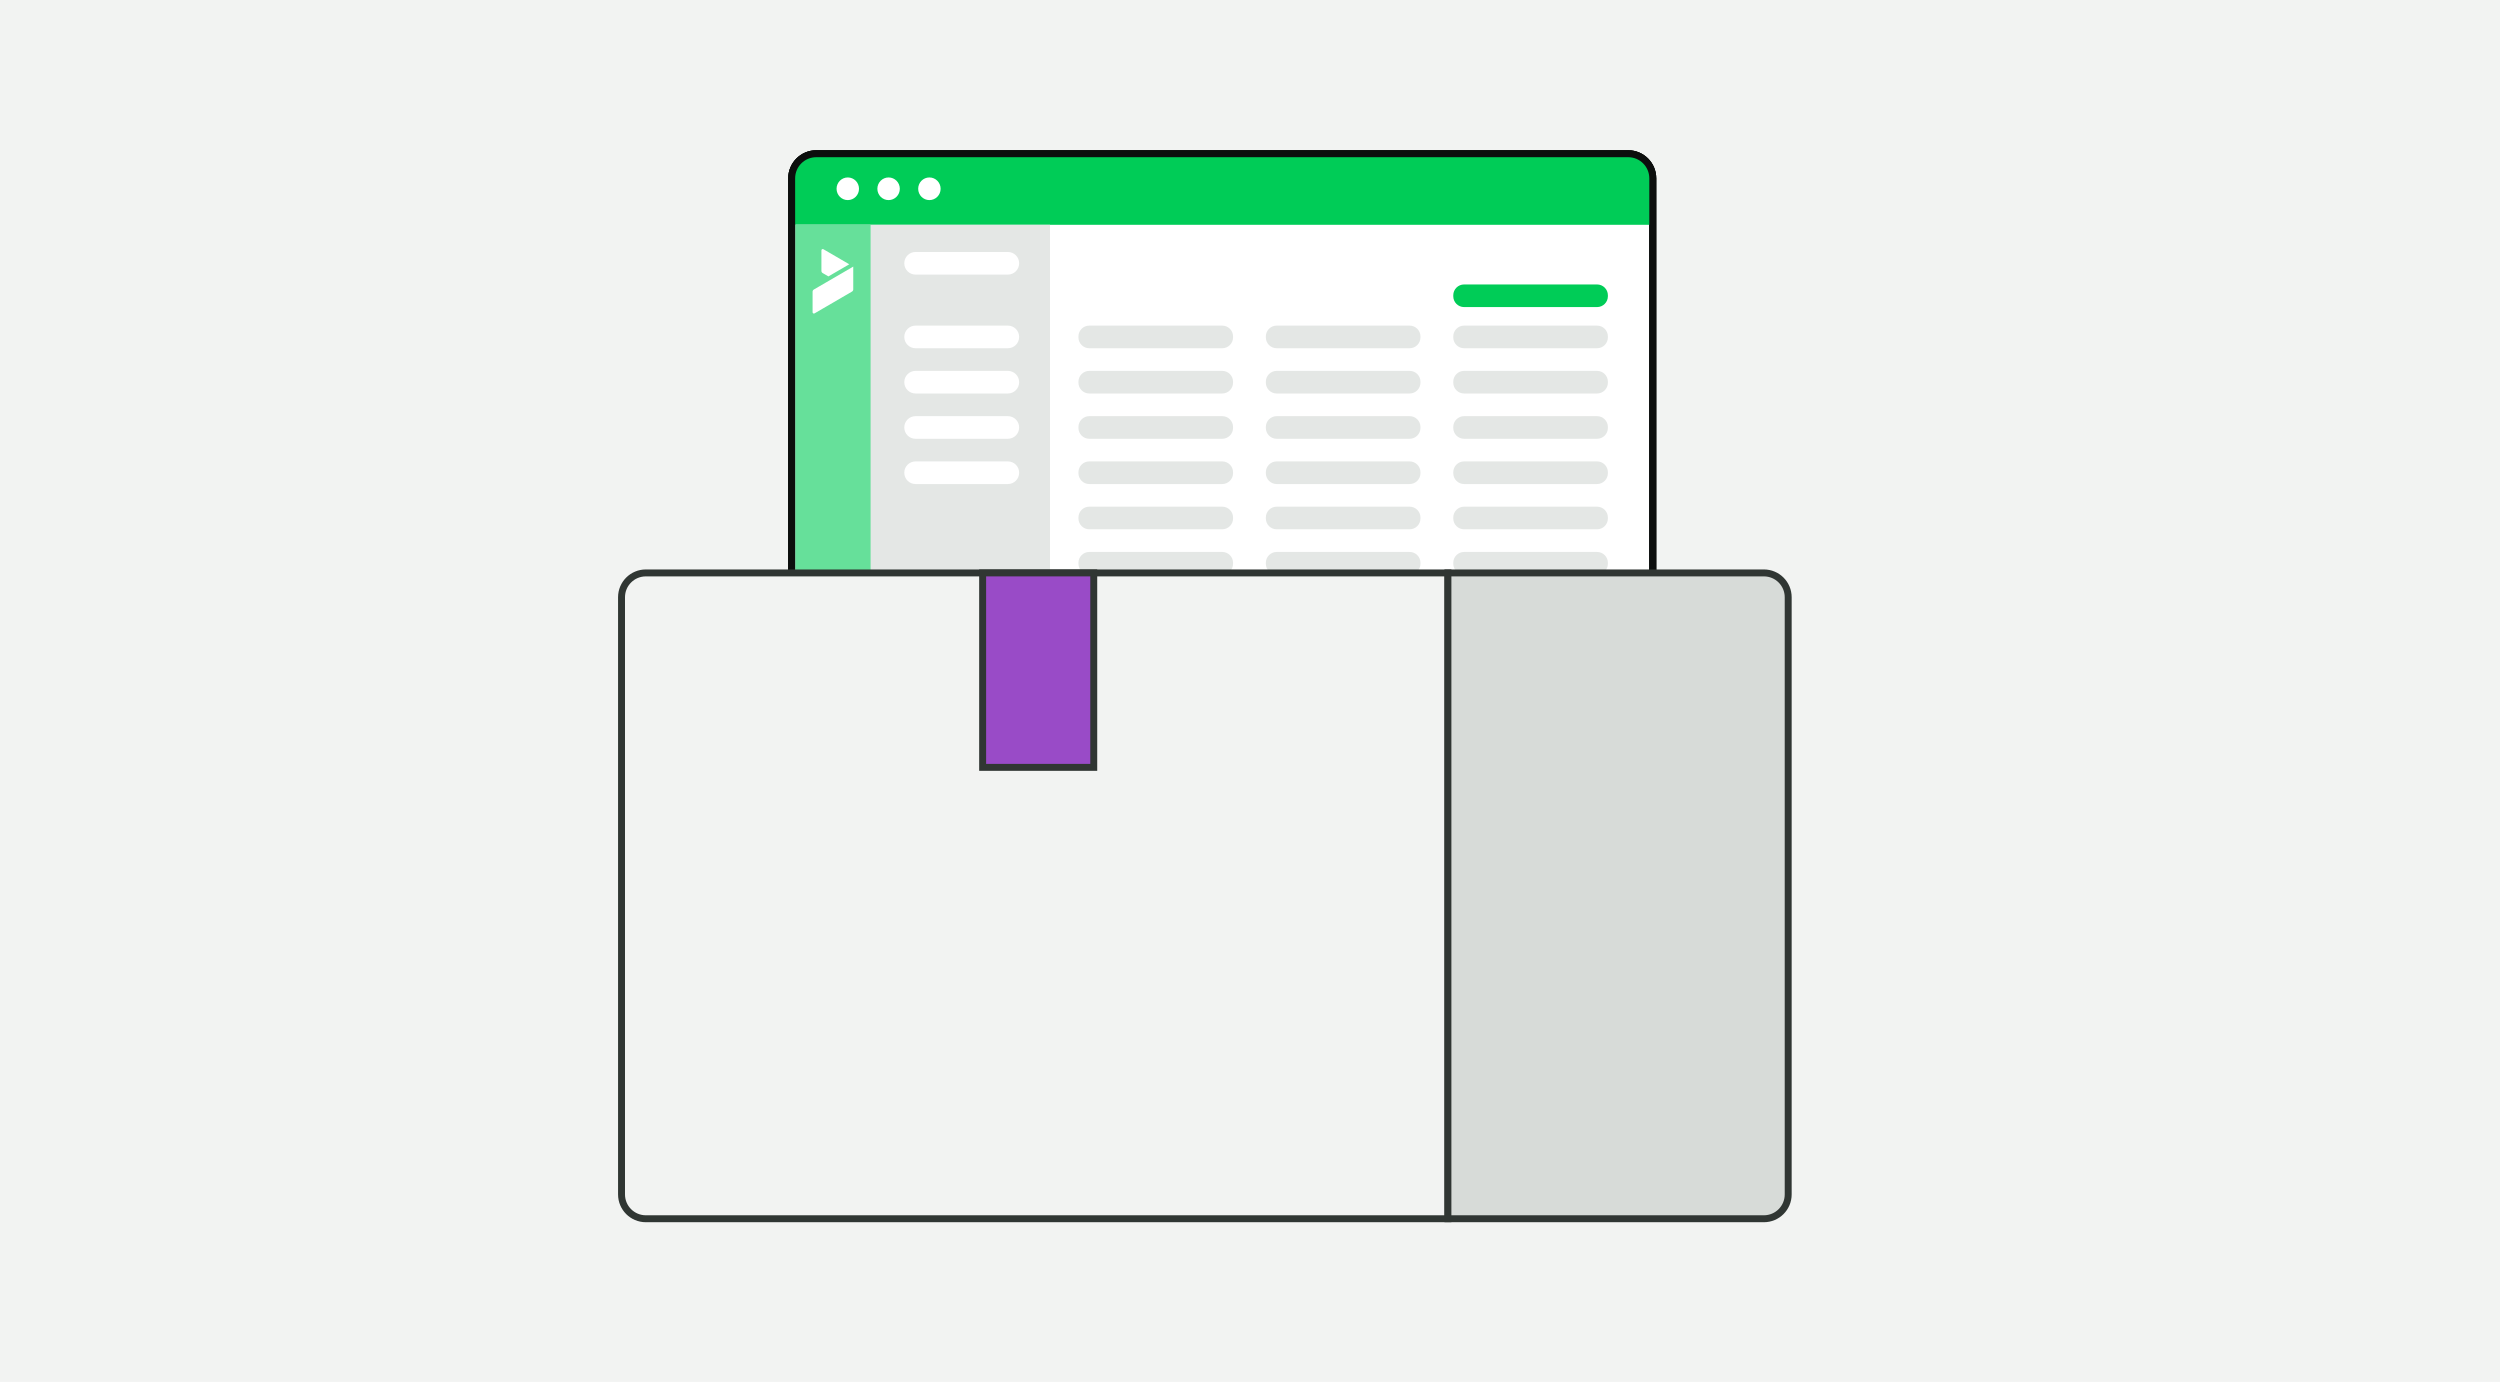 <svg width="360" height="199" viewBox="0 0 360 199" fill="none" xmlns="http://www.w3.org/2000/svg">
<rect width="360" height="199" fill="#F2F3F2"/>
<path d="M234.459 22.137H117.541C115.585 22.137 114 23.723 114 25.678V105.705C114 107.66 115.585 109.246 117.541 109.246H234.459C236.415 109.246 238 107.66 238 105.705V25.678C238 23.723 236.415 22.137 234.459 22.137Z" fill="white" stroke="#0C0E0D" stroke-miterlimit="10"/>
<path d="M234.459 22.137H117.541C115.585 22.137 114 23.723 114 25.678V105.705C114 107.66 115.585 109.246 117.541 109.246H234.459C236.415 109.246 238 107.66 238 105.705V25.678C238 23.723 236.415 22.137 234.459 22.137Z" stroke="#0C0E0D" stroke-miterlimit="10"/>
<path d="M117.541 22H234.459C236.413 22 238 23.587 238 25.541V32.37H114V25.541C114 23.587 115.587 22 117.541 22Z" fill="#00CC57"/>
<path d="M122.081 28.814C122.973 28.814 123.697 28.084 123.697 27.183C123.697 26.283 122.973 25.552 122.081 25.552C121.188 25.552 120.465 26.283 120.465 27.183C120.465 28.084 121.188 28.814 122.081 28.814Z" fill="white"/>
<path d="M127.957 28.814C128.85 28.814 129.574 28.084 129.574 27.183C129.574 26.283 128.85 25.552 127.957 25.552C127.065 25.552 126.341 26.283 126.341 27.183C126.341 28.084 127.065 28.814 127.957 28.814Z" fill="white"/>
<path d="M133.834 28.814C134.727 28.814 135.45 28.084 135.45 27.183C135.45 26.283 134.727 25.552 133.834 25.552C132.942 25.552 132.218 26.283 132.218 27.183C132.218 28.084 132.942 28.814 133.834 28.814Z" fill="white"/>
<path d="M176 46.888H156.856C155.995 46.888 155.296 47.587 155.296 48.449V48.587C155.296 49.448 155.995 50.147 156.856 50.147H176C176.862 50.147 177.56 49.448 177.56 48.587V48.449C177.56 47.587 176.862 46.888 176 46.888Z" fill="#E4E7E5"/>
<path d="M176 53.406H156.856C155.995 53.406 155.296 54.104 155.296 54.966V55.104C155.296 55.966 155.995 56.664 156.856 56.664H176C176.862 56.664 177.56 55.966 177.56 55.104V54.966C177.56 54.104 176.862 53.406 176 53.406Z" fill="#E4E7E5"/>
<path d="M176 59.926H156.856C155.995 59.926 155.296 60.625 155.296 61.486V61.624C155.296 62.486 155.995 63.185 156.856 63.185H176C176.862 63.185 177.56 62.486 177.56 61.624V61.486C177.56 60.625 176.862 59.926 176 59.926Z" fill="#E4E7E5"/>
<path d="M176 66.443H156.856C155.995 66.443 155.296 67.142 155.296 68.003V68.141C155.296 69.003 155.995 69.702 156.856 69.702H176C176.862 69.702 177.56 69.003 177.56 68.141V68.003C177.56 67.142 176.862 66.443 176 66.443Z" fill="#E4E7E5"/>
<path d="M176 72.96H156.856C155.995 72.96 155.296 73.659 155.296 74.521V74.659C155.296 75.521 155.995 76.219 156.856 76.219H176C176.862 76.219 177.56 75.521 177.56 74.659V74.521C177.56 73.659 176.862 72.96 176 72.96Z" fill="#E4E7E5"/>
<path d="M176 79.481H156.856C155.995 79.481 155.296 80.179 155.296 81.041V81.179C155.296 82.041 155.995 82.739 156.856 82.739H176C176.862 82.739 177.56 82.041 177.56 81.179V81.041C177.56 80.179 176.862 79.481 176 79.481Z" fill="#E4E7E5"/>
<path d="M176 85.998H156.856C155.995 85.998 155.296 86.697 155.296 87.558V87.696C155.296 88.558 155.995 89.257 156.856 89.257H176C176.862 89.257 177.56 88.558 177.56 87.696V87.558C177.56 86.697 176.862 85.998 176 85.998Z" fill="#E4E7E5"/>
<path d="M176 92.516H156.856C155.995 92.516 155.296 93.214 155.296 94.076V94.214C155.296 95.076 155.995 95.774 156.856 95.774H176C176.862 95.774 177.56 95.076 177.56 94.214V94.076C177.56 93.214 176.862 92.516 176 92.516Z" fill="#E4E7E5"/>
<path d="M176 99.036H156.856C155.995 99.036 155.296 99.734 155.296 100.596V100.734C155.296 101.596 155.995 102.295 156.856 102.295H176C176.862 102.295 177.56 101.596 177.56 100.734V100.596C177.56 99.734 176.862 99.036 176 99.036Z" fill="#E4E7E5"/>
<path d="M202.986 46.888H183.843C182.981 46.888 182.282 47.587 182.282 48.449V48.587C182.282 49.448 182.981 50.147 183.843 50.147H202.986C203.848 50.147 204.546 49.448 204.546 48.587V48.449C204.546 47.587 203.848 46.888 202.986 46.888Z" fill="#E4E7E5"/>
<path d="M202.986 53.406H183.843C182.981 53.406 182.282 54.104 182.282 54.966V55.104C182.282 55.966 182.981 56.664 183.843 56.664H202.986C203.848 56.664 204.546 55.966 204.546 55.104V54.966C204.546 54.104 203.848 53.406 202.986 53.406Z" fill="#E4E7E5"/>
<path d="M202.986 59.926H183.843C182.981 59.926 182.282 60.625 182.282 61.486V61.624C182.282 62.486 182.981 63.185 183.843 63.185H202.986C203.848 63.185 204.546 62.486 204.546 61.624V61.486C204.546 60.625 203.848 59.926 202.986 59.926Z" fill="#E4E7E5"/>
<path d="M202.986 66.443H183.843C182.981 66.443 182.282 67.142 182.282 68.003V68.141C182.282 69.003 182.981 69.702 183.843 69.702H202.986C203.848 69.702 204.546 69.003 204.546 68.141V68.003C204.546 67.142 203.848 66.443 202.986 66.443Z" fill="#E4E7E5"/>
<path d="M202.986 72.96H183.843C182.981 72.96 182.282 73.659 182.282 74.521V74.659C182.282 75.521 182.981 76.219 183.843 76.219H202.986C203.848 76.219 204.546 75.521 204.546 74.659V74.521C204.546 73.659 203.848 72.96 202.986 72.96Z" fill="#E4E7E5"/>
<path d="M202.986 79.481H183.843C182.981 79.481 182.282 80.179 182.282 81.041V81.179C182.282 82.041 182.981 82.739 183.843 82.739H202.986C203.848 82.739 204.546 82.041 204.546 81.179V81.041C204.546 80.179 203.848 79.481 202.986 79.481Z" fill="#E4E7E5"/>
<path d="M202.986 85.998H183.843C182.981 85.998 182.282 86.697 182.282 87.558V87.696C182.282 88.558 182.981 89.257 183.843 89.257H202.986C203.848 89.257 204.546 88.558 204.546 87.696V87.558C204.546 86.697 203.848 85.998 202.986 85.998Z" fill="#E4E7E5"/>
<path d="M202.986 92.516H183.843C182.981 92.516 182.282 93.214 182.282 94.076V94.214C182.282 95.076 182.981 95.774 183.843 95.774H202.986C203.848 95.774 204.546 95.076 204.546 94.214V94.076C204.546 93.214 203.848 92.516 202.986 92.516Z" fill="#E4E7E5"/>
<path d="M202.986 99.036H183.843C182.981 99.036 182.282 99.734 182.282 100.596V100.734C182.282 101.596 182.981 102.295 183.843 102.295H202.986C203.848 102.295 204.546 101.596 204.546 100.734V100.596C204.546 99.734 203.848 99.036 202.986 99.036Z" fill="#E4E7E5"/>
<path d="M229.975 46.888H210.832C209.97 46.888 209.271 47.587 209.271 48.449V48.587C209.271 49.448 209.97 50.147 210.832 50.147H229.975C230.837 50.147 231.536 49.448 231.536 48.587V48.449C231.536 47.587 230.837 46.888 229.975 46.888Z" fill="#E4E7E5"/>
<path d="M229.975 40.961H210.832C209.97 40.961 209.271 41.66 209.271 42.522V42.66C209.271 43.522 209.97 44.22 210.832 44.22H229.975C230.837 44.22 231.536 43.522 231.536 42.66V42.522C231.536 41.66 230.837 40.961 229.975 40.961Z" fill="#00CC57"/>
<path d="M229.975 53.406H210.832C209.97 53.406 209.271 54.104 209.271 54.966V55.104C209.271 55.966 209.97 56.664 210.832 56.664H229.975C230.837 56.664 231.536 55.966 231.536 55.104V54.966C231.536 54.104 230.837 53.406 229.975 53.406Z" fill="#E4E7E5"/>
<path d="M229.975 59.926H210.832C209.97 59.926 209.271 60.625 209.271 61.486V61.624C209.271 62.486 209.97 63.185 210.832 63.185H229.975C230.837 63.185 231.536 62.486 231.536 61.624V61.486C231.536 60.625 230.837 59.926 229.975 59.926Z" fill="#E4E7E5"/>
<path d="M229.975 66.443H210.832C209.97 66.443 209.271 67.142 209.271 68.003V68.141C209.271 69.003 209.97 69.702 210.832 69.702H229.975C230.837 69.702 231.536 69.003 231.536 68.141V68.003C231.536 67.142 230.837 66.443 229.975 66.443Z" fill="#E4E7E5"/>
<path d="M229.975 72.96H210.832C209.97 72.96 209.271 73.659 209.271 74.521V74.659C209.271 75.521 209.97 76.219 210.832 76.219H229.975C230.837 76.219 231.536 75.521 231.536 74.659V74.521C231.536 73.659 230.837 72.96 229.975 72.96Z" fill="#E4E7E5"/>
<path d="M229.975 79.481H210.832C209.97 79.481 209.271 80.179 209.271 81.041V81.179C209.271 82.041 209.97 82.739 210.832 82.739H229.975C230.837 82.739 231.536 82.041 231.536 81.179V81.041C231.536 80.179 230.837 79.481 229.975 79.481Z" fill="#E4E7E5"/>
<path d="M229.975 85.998H210.832C209.97 85.998 209.271 86.697 209.271 87.558V87.696C209.271 88.558 209.97 89.257 210.832 89.257H229.975C230.837 89.257 231.536 88.558 231.536 87.696V87.558C231.536 86.697 230.837 85.998 229.975 85.998Z" fill="#E4E7E5"/>
<path d="M229.975 92.516H210.832C209.97 92.516 209.271 93.214 209.271 94.076V94.214C209.271 95.076 209.97 95.774 210.832 95.774H229.975C230.837 95.774 231.536 95.076 231.536 94.214V94.076C231.536 93.214 230.837 92.516 229.975 92.516Z" fill="#E4E7E5"/>
<path d="M229.975 99.036H210.832C209.97 99.036 209.271 99.734 209.271 100.596V100.734C209.271 101.596 209.97 102.295 210.832 102.295H229.975C230.837 102.295 231.536 101.596 231.536 100.734V100.596C231.536 99.734 230.837 99.036 229.975 99.036Z" fill="#E4E7E5"/>
<path d="M114.514 32.37H151.2V108.586H117.576C115.886 108.586 114.511 107.213 114.511 105.521V32.37H114.514Z" fill="#E4E7E5"/>
<path d="M145.135 46.888H131.839C130.943 46.888 130.217 47.614 130.217 48.51V48.525C130.217 49.421 130.943 50.147 131.839 50.147H145.135C146.031 50.147 146.757 49.421 146.757 48.525V48.51C146.757 47.614 146.031 46.888 145.135 46.888Z" fill="white"/>
<path d="M145.135 36.284H131.839C130.943 36.284 130.217 37.01 130.217 37.906V37.92C130.217 38.816 130.943 39.542 131.839 39.542H145.135C146.031 39.542 146.757 38.816 146.757 37.92V37.906C146.757 37.01 146.031 36.284 145.135 36.284Z" fill="white"/>
<path d="M145.135 53.406H131.839C130.943 53.406 130.217 54.132 130.217 55.028V55.042C130.217 55.938 130.943 56.664 131.839 56.664H145.135C146.031 56.664 146.757 55.938 146.757 55.042V55.028C146.757 54.132 146.031 53.406 145.135 53.406Z" fill="white"/>
<path d="M145.135 59.926H131.839C130.943 59.926 130.217 60.652 130.217 61.548V61.563C130.217 62.459 130.943 63.185 131.839 63.185H145.135C146.031 63.185 146.757 62.459 146.757 61.563V61.548C146.757 60.652 146.031 59.926 145.135 59.926Z" fill="white"/>
<path d="M145.135 66.443H131.839C130.943 66.443 130.217 67.169 130.217 68.065V68.08C130.217 68.976 130.943 69.702 131.839 69.702H145.135C146.031 69.702 146.757 68.976 146.757 68.08V68.065C146.757 67.169 146.031 66.443 145.135 66.443Z" fill="white"/>
<path d="M114.514 32.37H125.366V108.586H117.576C115.886 108.586 114.511 107.213 114.511 105.521V32.37H114.514Z" fill="#66E09A"/>
<path d="M234.459 22.137H117.541C115.585 22.137 114 23.723 114 25.678V105.705C114 107.66 115.585 109.246 117.541 109.246H234.459C236.415 109.246 238 107.66 238 105.705V25.678C238 23.723 236.415 22.137 234.459 22.137Z" stroke="#0C0E0D" stroke-miterlimit="10"/>
<path d="M117.294 45.128L122.692 41.984C122.8 41.919 122.868 41.802 122.868 41.675V38.39L117.188 41.696C117.079 41.761 117.012 41.878 117.012 42.005V44.964C117.012 45.111 117.167 45.202 117.294 45.128Z" fill="white"/>
<path d="M119.292 39.804L118.46 39.319C118.352 39.254 118.284 39.137 118.284 39.011V36.052C118.284 35.905 118.44 35.814 118.566 35.887L122.292 38.056L119.292 39.801V39.804Z" fill="white"/>
<path d="M93 82.5H208.5V175.5H93C91.067 175.5 89.5 173.933 89.5 172V86C89.5 84.067 91.067 82.5 93 82.5Z" fill="#F2F3F2" stroke="#303633"/>
<rect x="141.5" y="82.5" width="16" height="28" fill="#994BC7" stroke="#303633"/>
<path d="M254 82.5H208.5V175.5H254C255.933 175.5 257.5 173.933 257.5 172V86C257.5 84.067 255.933 82.5 254 82.5Z" fill="#D7DBD8" stroke="#303633"/>
</svg>

